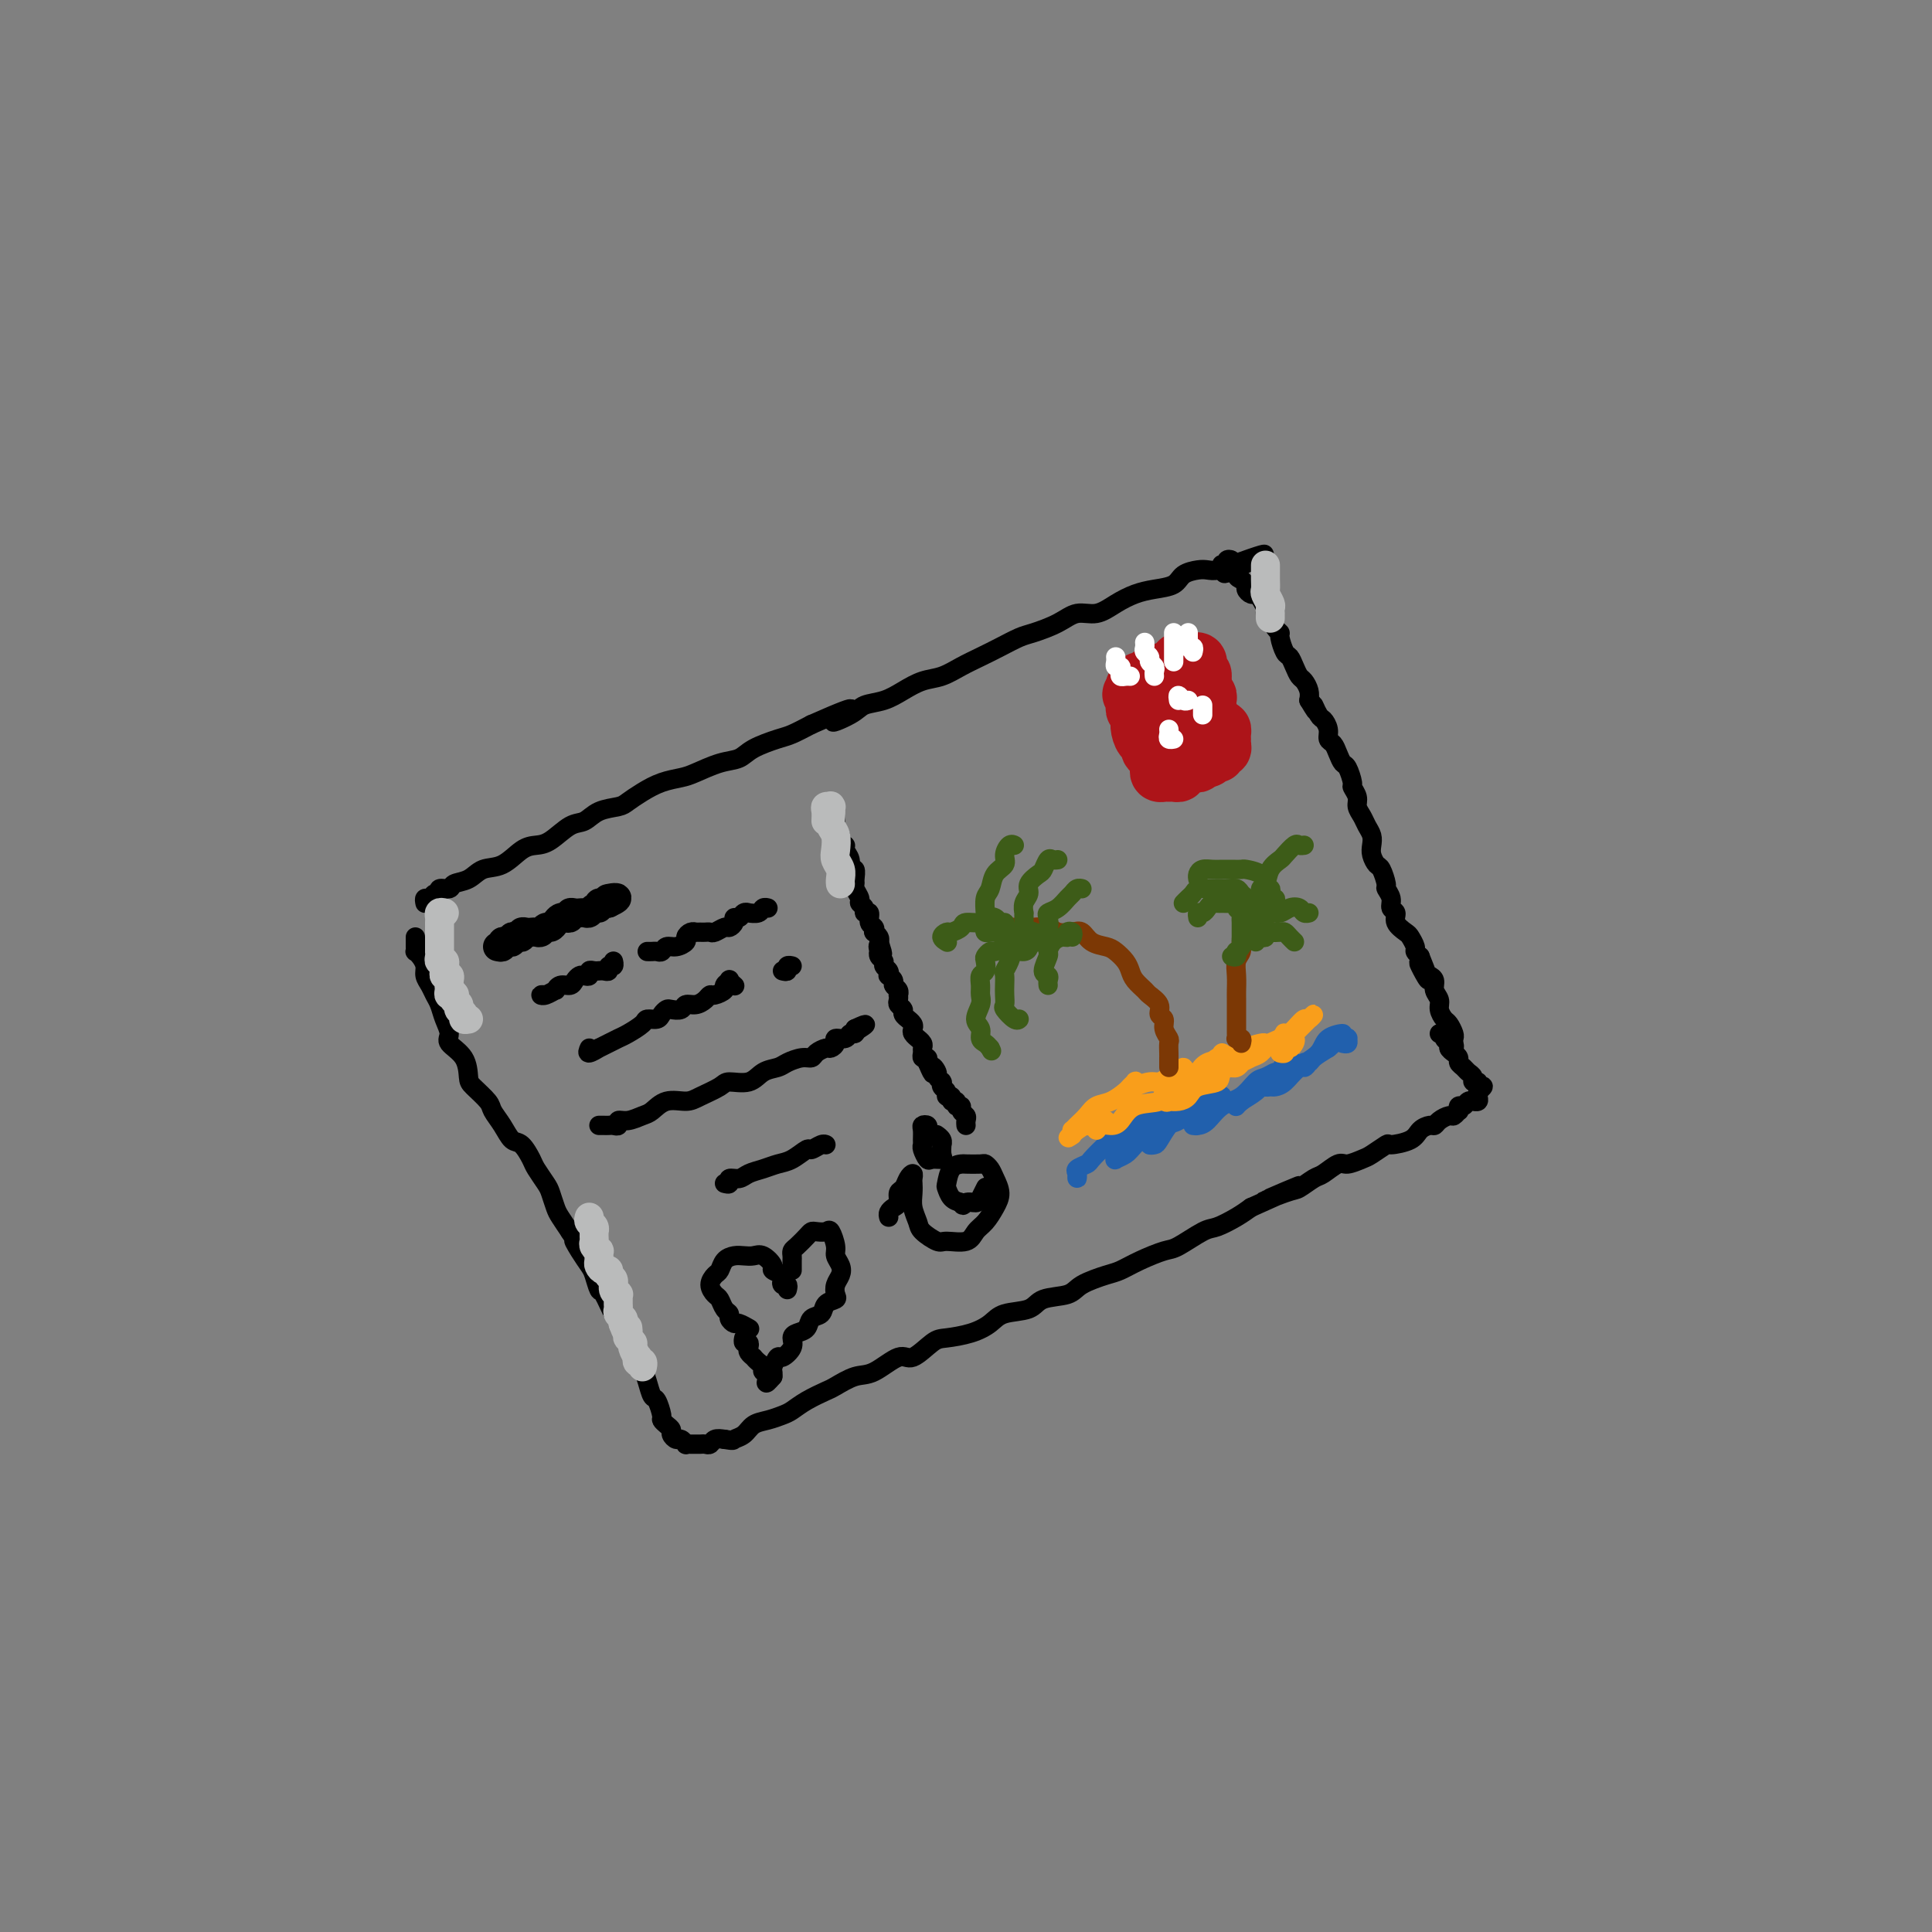 <svg viewBox='0 0 400 400' version='1.1' xmlns='http://www.w3.org/2000/svg' xmlns:xlink='http://www.w3.org/1999/xlink'><rect x="0" y="0" width="400" height="400" fill="#808080" stroke="none"/><g fill='none' stroke='rgb(0,0,0)' stroke-width='4' stroke-linecap='round' stroke-linejoin='round'><path d='M88,187c-0.092,-0.455 -0.184,-0.911 0,-1c0.184,-0.089 0.645,0.187 1,0c0.355,-0.187 0.604,-0.838 1,-1c0.396,-0.162 0.938,0.165 1,0c0.062,-0.165 -0.357,-0.822 0,-1c0.357,-0.178 1.491,0.123 2,0c0.509,-0.123 0.394,-0.670 1,-1c0.606,-0.330 1.933,-0.442 3,-1c1.067,-0.558 1.873,-1.562 3,-2c1.127,-0.438 2.574,-0.310 4,-1c1.426,-0.690 2.833,-2.197 4,-3c1.167,-0.803 2.096,-0.901 3,-1c0.904,-0.099 1.783,-0.198 3,-1c1.217,-0.802 2.773,-2.308 4,-3c1.227,-0.692 2.127,-0.569 3,-1c0.873,-0.431 1.720,-1.414 3,-2c1.280,-0.586 2.993,-0.773 4,-1c1.007,-0.227 1.306,-0.494 2,-1c0.694,-0.506 1.781,-1.253 3,-2c1.219,-0.747 2.571,-1.495 4,-2c1.429,-0.505 2.936,-0.768 4,-1c1.064,-0.232 1.685,-0.433 3,-1c1.315,-0.567 3.323,-1.499 5,-2c1.677,-0.501 3.021,-0.571 4,-1c0.979,-0.429 1.592,-1.218 3,-2c1.408,-0.782 3.610,-1.557 5,-2c1.390,-0.443 1.969,-0.555 3,-1c1.031,-0.445 2.516,-1.222 4,-2'/><path d='M168,150c13.361,-5.920 6.765,-2.219 5,-1c-1.765,1.219 1.301,-0.045 3,-1c1.699,-0.955 2.033,-1.603 3,-2c0.967,-0.397 2.569,-0.543 4,-1c1.431,-0.457 2.693,-1.225 4,-2c1.307,-0.775 2.659,-1.558 4,-2c1.341,-0.442 2.670,-0.542 4,-1c1.330,-0.458 2.661,-1.274 4,-2c1.339,-0.726 2.686,-1.363 4,-2c1.314,-0.637 2.595,-1.275 4,-2c1.405,-0.725 2.935,-1.538 4,-2c1.065,-0.462 1.667,-0.575 3,-1c1.333,-0.425 3.399,-1.164 5,-2c1.601,-0.836 2.738,-1.768 4,-2c1.262,-0.232 2.649,0.237 4,0c1.351,-0.237 2.664,-1.180 4,-2c1.336,-0.820 2.693,-1.516 4,-2c1.307,-0.484 2.562,-0.757 4,-1c1.438,-0.243 3.057,-0.456 4,-1c0.943,-0.544 1.209,-1.417 2,-2c0.791,-0.583 2.106,-0.874 3,-1c0.894,-0.126 1.368,-0.085 2,0c0.632,0.085 1.422,0.215 2,0c0.578,-0.215 0.943,-0.776 1,-1c0.057,-0.224 -0.195,-0.110 0,0c0.195,0.110 0.836,0.215 1,0c0.164,-0.215 -0.148,-0.750 0,-1c0.148,-0.250 0.757,-0.214 1,0c0.243,0.214 0.122,0.607 0,1'/><path d='M255,117c13.394,-4.867 3.377,-0.534 0,1c-3.377,1.534 -0.116,0.271 1,0c1.116,-0.271 0.088,0.452 0,1c-0.088,0.548 0.764,0.921 1,1c0.236,0.079 -0.144,-0.137 0,0c0.144,0.137 0.812,0.627 1,1c0.188,0.373 -0.103,0.628 0,1c0.103,0.372 0.601,0.859 1,1c0.399,0.141 0.698,-0.065 1,0c0.302,0.065 0.605,0.402 1,1c0.395,0.598 0.880,1.456 1,2c0.120,0.544 -0.126,0.774 0,1c0.126,0.226 0.625,0.450 1,1c0.375,0.550 0.625,1.428 1,2c0.375,0.572 0.874,0.838 1,1c0.126,0.162 -0.121,0.218 0,1c0.121,0.782 0.610,2.289 1,3c0.390,0.711 0.683,0.627 1,1c0.317,0.373 0.660,1.202 1,2c0.340,0.798 0.679,1.564 1,2c0.321,0.436 0.625,0.540 1,1c0.375,0.460 0.821,1.274 1,2c0.179,0.726 0.089,1.363 0,2'/><path d='M271,145c2.653,4.446 1.284,1.562 1,1c-0.284,-0.562 0.515,1.196 1,2c0.485,0.804 0.655,0.652 1,1c0.345,0.348 0.866,1.197 1,2c0.134,0.803 -0.119,1.561 0,2c0.119,0.439 0.610,0.559 1,1c0.390,0.441 0.678,1.202 1,2c0.322,0.798 0.679,1.631 1,2c0.321,0.369 0.607,0.273 1,1c0.393,0.727 0.893,2.278 1,3c0.107,0.722 -0.179,0.616 0,1c0.179,0.384 0.822,1.258 1,2c0.178,0.742 -0.110,1.354 0,2c0.110,0.646 0.617,1.328 1,2c0.383,0.672 0.642,1.336 1,2c0.358,0.664 0.817,1.328 1,2c0.183,0.672 0.092,1.354 0,2c-0.092,0.646 -0.183,1.258 0,2c0.183,0.742 0.642,1.616 1,2c0.358,0.384 0.617,0.278 1,1c0.383,0.722 0.892,2.273 1,3c0.108,0.727 -0.183,0.631 0,1c0.183,0.369 0.840,1.202 1,2c0.160,0.798 -0.179,1.561 0,2c0.179,0.439 0.875,0.555 1,1c0.125,0.445 -0.321,1.218 0,2c0.321,0.782 1.409,1.571 2,2c0.591,0.429 0.684,0.496 1,1c0.316,0.504 0.854,1.443 1,2c0.146,0.557 -0.101,0.730 0,1c0.101,0.270 0.551,0.635 1,1'/><path d='M294,198c3.509,8.605 0.781,3.618 0,2c-0.781,-1.618 0.383,0.133 1,1c0.617,0.867 0.686,0.851 1,1c0.314,0.149 0.872,0.464 1,1c0.128,0.536 -0.173,1.294 0,2c0.173,0.706 0.821,1.359 1,2c0.179,0.641 -0.110,1.271 0,2c0.110,0.729 0.618,1.557 1,2c0.382,0.443 0.639,0.501 1,1c0.361,0.499 0.825,1.440 1,2c0.175,0.560 0.061,0.738 0,1c-0.061,0.262 -0.068,0.606 0,1c0.068,0.394 0.211,0.837 0,1c-0.211,0.163 -0.774,0.047 -1,0c-0.226,-0.047 -0.113,-0.023 0,0'/><path d='M86,194c0.002,0.341 0.003,0.682 0,1c-0.003,0.318 -0.011,0.613 0,1c0.011,0.387 0.041,0.866 0,1c-0.041,0.134 -0.151,-0.077 0,0c0.151,0.077 0.565,0.444 1,1c0.435,0.556 0.890,1.303 1,2c0.110,0.697 -0.126,1.344 0,2c0.126,0.656 0.613,1.320 1,2c0.387,0.680 0.675,1.375 1,2c0.325,0.625 0.686,1.180 1,2c0.314,0.820 0.581,1.904 1,3c0.419,1.096 0.989,2.204 1,3c0.011,0.796 -0.536,1.281 0,2c0.536,0.719 2.156,1.672 3,3c0.844,1.328 0.912,3.030 1,4c0.088,0.970 0.198,1.210 1,2c0.802,0.790 2.298,2.132 3,3c0.702,0.868 0.612,1.262 1,2c0.388,0.738 1.255,1.821 2,3c0.745,1.179 1.369,2.456 2,3c0.631,0.544 1.268,0.357 2,1c0.732,0.643 1.558,2.116 2,3c0.442,0.884 0.499,1.181 1,2c0.501,0.819 1.446,2.162 2,3c0.554,0.838 0.715,1.173 1,2c0.285,0.827 0.692,2.146 1,3c0.308,0.854 0.517,1.244 1,2c0.483,0.756 1.242,1.878 2,3'/><path d='M118,255c3.444,5.326 1.553,2.640 1,2c-0.553,-0.640 0.232,0.767 1,2c0.768,1.233 1.519,2.293 2,3c0.481,0.707 0.692,1.062 1,2c0.308,0.938 0.713,2.457 1,3c0.287,0.543 0.457,0.108 1,1c0.543,0.892 1.459,3.110 2,4c0.541,0.890 0.708,0.450 1,1c0.292,0.550 0.708,2.089 1,3c0.292,0.911 0.459,1.194 1,2c0.541,0.806 1.454,2.136 2,3c0.546,0.864 0.725,1.261 1,2c0.275,0.739 0.647,1.819 1,3c0.353,1.181 0.686,2.463 1,3c0.314,0.537 0.610,0.329 1,1c0.390,0.671 0.874,2.221 1,3c0.126,0.779 -0.107,0.787 0,1c0.107,0.213 0.553,0.630 1,1c0.447,0.370 0.894,0.691 1,1c0.106,0.309 -0.130,0.605 0,1c0.130,0.395 0.626,0.891 1,1c0.374,0.109 0.625,-0.167 1,0c0.375,0.167 0.874,0.777 1,1c0.126,0.223 -0.121,0.060 0,0c0.121,-0.060 0.610,-0.015 1,0c0.390,0.015 0.681,0.000 1,0c0.319,-0.000 0.666,0.014 1,0c0.334,-0.014 0.657,-0.055 1,0c0.343,0.055 0.708,0.207 1,0c0.292,-0.207 0.512,-0.773 1,-1c0.488,-0.227 1.244,-0.113 2,0'/><path d='M150,298c2.056,0.341 1.695,0.193 2,0c0.305,-0.193 1.274,-0.432 2,-1c0.726,-0.568 1.207,-1.464 2,-2c0.793,-0.536 1.897,-0.711 3,-1c1.103,-0.289 2.205,-0.692 3,-1c0.795,-0.308 1.283,-0.521 2,-1c0.717,-0.479 1.663,-1.225 3,-2c1.337,-0.775 3.065,-1.579 4,-2c0.935,-0.421 1.078,-0.460 2,-1c0.922,-0.540 2.624,-1.581 4,-2c1.376,-0.419 2.425,-0.217 4,-1c1.575,-0.783 3.677,-2.552 5,-3c1.323,-0.448 1.867,0.424 3,0c1.133,-0.424 2.857,-2.145 4,-3c1.143,-0.855 1.707,-0.844 3,-1c1.293,-0.156 3.316,-0.480 5,-1c1.684,-0.520 3.028,-1.238 4,-2c0.972,-0.762 1.570,-1.569 3,-2c1.430,-0.431 3.692,-0.487 5,-1c1.308,-0.513 1.662,-1.485 3,-2c1.338,-0.515 3.661,-0.574 5,-1c1.339,-0.426 1.692,-1.218 3,-2c1.308,-0.782 3.569,-1.555 5,-2c1.431,-0.445 2.032,-0.561 3,-1c0.968,-0.439 2.302,-1.202 4,-2c1.698,-0.798 3.760,-1.631 5,-2c1.240,-0.369 1.658,-0.273 3,-1c1.342,-0.727 3.607,-2.277 5,-3c1.393,-0.723 1.913,-0.618 3,-1c1.087,-0.382 2.739,-1.252 4,-2c1.261,-0.748 2.130,-1.374 3,-2'/><path d='M259,250c17.623,-7.826 7.182,-3.391 4,-2c-3.182,1.391 0.895,-0.262 3,-1c2.105,-0.738 2.240,-0.561 3,-1c0.760,-0.439 2.147,-1.494 3,-2c0.853,-0.506 1.172,-0.463 2,-1c0.828,-0.537 2.167,-1.654 3,-2c0.833,-0.346 1.162,0.080 2,0c0.838,-0.080 2.186,-0.664 3,-1c0.814,-0.336 1.096,-0.422 2,-1c0.904,-0.578 2.431,-1.647 3,-2c0.569,-0.353 0.180,0.011 1,0c0.820,-0.011 2.849,-0.398 4,-1c1.151,-0.602 1.426,-1.419 2,-2c0.574,-0.581 1.449,-0.925 2,-1c0.551,-0.075 0.778,0.119 1,0c0.222,-0.119 0.438,-0.553 1,-1c0.562,-0.447 1.470,-0.908 2,-1c0.530,-0.092 0.681,0.187 1,0c0.319,-0.187 0.806,-0.838 1,-1c0.194,-0.162 0.094,0.167 0,0c-0.094,-0.167 -0.184,-0.830 0,-1c0.184,-0.170 0.642,0.151 1,0c0.358,-0.151 0.618,-0.776 1,-1c0.382,-0.224 0.887,-0.049 1,0c0.113,0.049 -0.166,-0.028 0,0c0.166,0.028 0.775,0.161 1,0c0.225,-0.161 0.064,-0.618 0,-1c-0.064,-0.382 -0.032,-0.691 0,-1'/><path d='M306,226c2.149,-1.709 0.520,-0.983 0,-1c-0.520,-0.017 0.068,-0.778 0,-1c-0.068,-0.222 -0.793,0.095 -1,0c-0.207,-0.095 0.103,-0.603 0,-1c-0.103,-0.397 -0.619,-0.684 -1,-1c-0.381,-0.316 -0.628,-0.662 -1,-1c-0.372,-0.338 -0.869,-0.668 -1,-1c-0.131,-0.332 0.104,-0.666 0,-1c-0.104,-0.334 -0.549,-0.668 -1,-1c-0.451,-0.332 -0.909,-0.663 -1,-1c-0.091,-0.337 0.186,-0.679 0,-1c-0.186,-0.321 -0.833,-0.622 -1,-1c-0.167,-0.378 0.147,-0.832 0,-1c-0.147,-0.168 -0.756,-0.048 -1,0c-0.244,0.048 -0.122,0.024 0,0'/></g>
<g fill='none' stroke='rgb(173,20,25)' stroke-width='12' stroke-linecap='round' stroke-linejoin='round'><path d='M249,143c-0.431,-0.090 -0.861,-0.180 -1,0c-0.139,0.180 0.014,0.631 0,1c-0.014,0.369 -0.196,0.658 0,1c0.196,0.342 0.769,0.738 1,1c0.231,0.262 0.118,0.389 0,1c-0.118,0.611 -0.242,1.704 0,2c0.242,0.296 0.849,-0.205 1,0c0.151,0.205 -0.156,1.117 0,2c0.156,0.883 0.774,1.736 1,2c0.226,0.264 0.060,-0.063 0,0c-0.060,0.063 -0.015,0.516 0,1c0.015,0.484 0.000,1.000 0,1c-0.000,0.000 0.014,-0.516 0,-1c-0.014,-0.484 -0.056,-0.937 0,-1c0.056,-0.063 0.211,0.265 0,0c-0.211,-0.265 -0.789,-1.121 -1,-2c-0.211,-0.879 -0.056,-1.780 0,-2c0.056,-0.220 0.011,0.240 0,0c-0.011,-0.240 0.011,-1.180 0,-2c-0.011,-0.820 -0.054,-1.519 0,-2c0.054,-0.481 0.207,-0.745 0,-1c-0.207,-0.255 -0.773,-0.501 -1,-1c-0.227,-0.499 -0.113,-1.249 0,-2'/><path d='M249,141c-0.249,-2.094 0.129,-1.331 0,-1c-0.129,0.331 -0.766,0.228 -1,0c-0.234,-0.228 -0.066,-0.583 0,-1c0.066,-0.417 0.029,-0.896 0,-1c-0.029,-0.104 -0.049,0.169 0,0c0.049,-0.169 0.167,-0.778 0,-1c-0.167,-0.222 -0.619,-0.056 -1,0c-0.381,0.056 -0.689,0.001 -1,0c-0.311,-0.001 -0.623,0.051 -1,0c-0.377,-0.051 -0.818,-0.206 -1,0c-0.182,0.206 -0.104,0.773 0,1c0.104,0.227 0.235,0.112 0,0c-0.235,-0.112 -0.836,-0.222 -1,0c-0.164,0.222 0.110,0.777 0,1c-0.110,0.223 -0.603,0.112 -1,0c-0.397,-0.112 -0.698,-0.227 -1,0c-0.302,0.227 -0.605,0.797 -1,1c-0.395,0.203 -0.880,0.039 -1,0c-0.120,-0.039 0.127,0.046 0,0c-0.127,-0.046 -0.626,-0.223 -1,0c-0.374,0.223 -0.622,0.847 -1,1c-0.378,0.153 -0.885,-0.165 -1,0c-0.115,0.165 0.161,0.814 0,1c-0.161,0.186 -0.760,-0.090 -1,0c-0.240,0.090 -0.120,0.545 0,1'/><path d='M235,143c-1.547,1.091 -0.416,0.817 0,1c0.416,0.183 0.115,0.823 0,1c-0.115,0.177 -0.045,-0.108 0,0c0.045,0.108 0.064,0.609 0,1c-0.064,0.391 -0.211,0.673 0,1c0.211,0.327 0.778,0.699 1,1c0.222,0.301 0.097,0.533 0,1c-0.097,0.467 -0.167,1.171 0,2c0.167,0.829 0.570,1.785 1,2c0.430,0.215 0.886,-0.310 1,0c0.114,0.310 -0.113,1.455 0,2c0.113,0.545 0.566,0.488 1,1c0.434,0.512 0.847,1.591 1,2c0.153,0.409 0.044,0.148 0,0c-0.044,-0.148 -0.023,-0.183 0,0c0.023,0.183 0.047,0.585 0,1c-0.047,0.415 -0.166,0.844 0,1c0.166,0.156 0.617,0.039 1,0c0.383,-0.039 0.698,-0.000 1,0c0.302,0.000 0.591,-0.039 1,0c0.409,0.039 0.937,0.155 1,0c0.063,-0.155 -0.338,-0.581 0,-1c0.338,-0.419 1.414,-0.830 2,-1c0.586,-0.170 0.683,-0.097 1,0c0.317,0.097 0.855,0.218 1,0c0.145,-0.218 -0.101,-0.777 0,-1c0.101,-0.223 0.551,-0.112 1,0'/><path d='M249,157c1.576,-0.244 1.014,0.146 1,0c-0.014,-0.146 0.518,-0.826 1,-1c0.482,-0.174 0.914,0.160 1,0c0.086,-0.160 -0.173,-0.813 0,-1c0.173,-0.187 0.778,0.091 1,0c0.222,-0.091 0.060,-0.550 0,-1c-0.060,-0.450 -0.019,-0.890 0,-1c0.019,-0.110 0.015,0.112 0,0c-0.015,-0.112 -0.042,-0.556 0,-1c0.042,-0.444 0.152,-0.889 0,-1c-0.152,-0.111 -0.567,0.111 -1,0c-0.433,-0.111 -0.886,-0.556 -1,-1c-0.114,-0.444 0.109,-0.889 0,-1c-0.109,-0.111 -0.550,0.110 -1,0c-0.450,-0.110 -0.908,-0.551 -1,-1c-0.092,-0.449 0.183,-0.905 0,-1c-0.183,-0.095 -0.822,0.170 -1,0c-0.178,-0.170 0.106,-0.775 0,-1c-0.106,-0.225 -0.603,-0.071 -1,0c-0.397,0.071 -0.695,0.061 -1,0c-0.305,-0.061 -0.618,-0.171 -1,0c-0.382,0.171 -0.834,0.622 -1,1c-0.166,0.378 -0.044,0.681 0,1c0.044,0.319 0.012,0.652 0,1c-0.012,0.348 -0.003,0.709 0,1c0.003,0.291 0.001,0.512 0,1c-0.001,0.488 -0.000,1.244 0,2'/><path d='M244,153c-0.464,1.026 -0.124,0.093 0,0c0.124,-0.093 0.033,0.656 0,1c-0.033,0.344 -0.009,0.285 0,0c0.009,-0.285 0.003,-0.796 0,-1c-0.003,-0.204 -0.001,-0.102 0,0'/></g>
<g fill='none' stroke='rgb(255,255,255)' stroke-width='4' stroke-linecap='round' stroke-linejoin='round'><path d='M234,140c-0.312,-0.022 -0.623,-0.044 -1,0c-0.377,0.044 -0.819,0.153 -1,0c-0.181,-0.153 -0.101,-0.566 0,-1c0.101,-0.434 0.223,-0.887 0,-1c-0.223,-0.113 -0.792,0.113 -1,0c-0.208,-0.113 -0.056,-0.566 0,-1c0.056,-0.434 0.015,-0.847 0,-1c-0.015,-0.153 -0.004,-0.044 0,0c0.004,0.044 0.002,0.022 0,0'/><path d='M239,140c-0.033,-0.333 -0.065,-0.667 0,-1c0.065,-0.333 0.228,-0.666 0,-1c-0.228,-0.334 -0.846,-0.667 -1,-1c-0.154,-0.333 0.155,-0.664 0,-1c-0.155,-0.336 -0.773,-0.678 -1,-1c-0.227,-0.322 -0.061,-0.625 0,-1c0.061,-0.375 0.017,-0.821 0,-1c-0.017,-0.179 -0.009,-0.089 0,0'/><path d='M243,137c0.000,-0.326 0.000,-0.651 0,-1c0.000,-0.349 -0.000,-0.721 0,-1c0.000,-0.279 0.000,-0.467 0,-1c0.000,-0.533 0.000,-1.413 0,-2c0.000,-0.587 0.000,-0.882 0,-1c-0.000,-0.118 0.000,-0.059 0,0'/><path d='M247,135c0.113,-0.447 0.226,-0.894 0,-1c-0.226,-0.106 -0.793,0.129 -1,0c-0.207,-0.129 -0.056,-0.623 0,-1c0.056,-0.377 0.015,-0.637 0,-1c-0.015,-0.363 -0.004,-0.828 0,-1c0.004,-0.172 0.001,-0.049 0,0c-0.001,0.049 -0.001,0.025 0,0'/><path d='M242,151c0.030,0.310 0.060,0.619 0,1c-0.060,0.381 -0.208,0.833 0,1c0.208,0.167 0.774,0.048 1,0c0.226,-0.048 0.113,-0.024 0,0'/><path d='M244,145c-0.083,-0.536 -0.167,-1.071 0,-1c0.167,0.071 0.583,0.750 1,1c0.417,0.250 0.833,0.071 1,0c0.167,-0.071 0.083,-0.036 0,0'/><path d='M249,146c0.000,0.311 0.000,0.622 0,1c0.000,0.378 0.000,0.822 0,1c0.000,0.178 0.000,0.089 0,0'/></g>
<g fill='none' stroke='rgb(0,0,0)' stroke-width='6' stroke-linecap='round' stroke-linejoin='round'><path d='M103,196c0.444,0.111 0.889,0.222 1,0c0.111,-0.222 -0.111,-0.778 0,-1c0.111,-0.222 0.556,-0.111 1,0c0.444,0.111 0.889,0.222 1,0c0.111,-0.222 -0.111,-0.778 0,-1c0.111,-0.222 0.554,-0.112 1,0c0.446,0.112 0.893,0.226 1,0c0.107,-0.226 -0.126,-0.792 0,-1c0.126,-0.208 0.611,-0.060 1,0c0.389,0.060 0.682,0.031 1,0c0.318,-0.031 0.663,-0.064 1,0c0.337,0.064 0.668,0.224 1,0c0.332,-0.224 0.666,-0.831 1,-1c0.334,-0.169 0.668,0.099 1,0c0.332,-0.099 0.663,-0.566 1,-1c0.337,-0.434 0.682,-0.834 1,-1c0.318,-0.166 0.611,-0.097 1,0c0.389,0.097 0.875,0.222 1,0c0.125,-0.222 -0.111,-0.791 0,-1c0.111,-0.209 0.569,-0.056 1,0c0.431,0.056 0.837,0.016 1,0c0.163,-0.016 0.085,-0.008 0,0c-0.085,0.008 -0.176,0.017 0,0c0.176,-0.017 0.621,-0.061 1,0c0.379,0.061 0.693,0.227 1,0c0.307,-0.227 0.607,-0.845 1,-1c0.393,-0.155 0.879,0.154 1,0c0.121,-0.154 -0.121,-0.772 0,-1c0.121,-0.228 0.606,-0.065 1,0c0.394,0.065 0.697,0.033 1,0'/><path d='M126,187c3.500,-1.619 0.750,-1.167 0,-1c-0.750,0.167 0.500,0.048 1,0c0.500,-0.048 0.250,-0.024 0,0'/></g>
<g fill='none' stroke='rgb(0,0,0)' stroke-width='4' stroke-linecap='round' stroke-linejoin='round'><path d='M113,206c-0.474,-0.033 -0.948,-0.065 -1,0c-0.052,0.065 0.319,0.228 1,0c0.681,-0.228 1.674,-0.849 2,-1c0.326,-0.151 -0.015,0.166 0,0c0.015,-0.166 0.385,-0.815 1,-1c0.615,-0.185 1.475,0.095 2,0c0.525,-0.095 0.714,-0.565 1,-1c0.286,-0.435 0.668,-0.834 1,-1c0.332,-0.166 0.615,-0.097 1,0c0.385,0.097 0.873,0.222 1,0c0.127,-0.222 -0.107,-0.792 0,-1c0.107,-0.208 0.554,-0.055 1,0c0.446,0.055 0.889,0.011 1,0c0.111,-0.011 -0.110,0.012 0,0c0.110,-0.012 0.551,-0.060 1,0c0.449,0.060 0.905,0.226 1,0c0.095,-0.226 -0.170,-0.844 0,-1c0.170,-0.156 0.777,0.150 1,0c0.223,-0.150 0.064,-0.757 0,-1c-0.064,-0.243 -0.032,-0.121 0,0'/><path d='M134,197c0.335,0.009 0.670,0.017 1,0c0.330,-0.017 0.657,-0.060 1,0c0.343,0.060 0.704,0.224 1,0c0.296,-0.224 0.527,-0.834 1,-1c0.473,-0.166 1.188,0.113 2,0c0.812,-0.113 1.719,-0.619 2,-1c0.281,-0.381 -0.065,-0.638 0,-1c0.065,-0.362 0.542,-0.829 1,-1c0.458,-0.171 0.896,-0.046 1,0c0.104,0.046 -0.128,0.013 0,0c0.128,-0.013 0.615,-0.008 1,0c0.385,0.008 0.666,0.017 1,0c0.334,-0.017 0.720,-0.060 1,0c0.280,0.060 0.452,0.222 1,0c0.548,-0.222 1.470,-0.829 2,-1c0.530,-0.171 0.667,0.094 1,0c0.333,-0.094 0.864,-0.547 1,-1c0.136,-0.453 -0.121,-0.906 0,-1c0.121,-0.094 0.619,0.171 1,0c0.381,-0.171 0.645,-0.777 1,-1c0.355,-0.223 0.802,-0.064 1,0c0.198,0.064 0.148,0.031 0,0c-0.148,-0.031 -0.393,-0.061 0,0c0.393,0.061 1.425,0.212 2,0c0.575,-0.212 0.693,-0.788 1,-1c0.307,-0.212 0.802,-0.061 1,0c0.198,0.061 0.099,0.030 0,0'/><path d='M122,217c-0.239,0.542 -0.478,1.084 0,1c0.478,-0.084 1.674,-0.795 2,-1c0.326,-0.205 -0.217,0.096 0,0c0.217,-0.096 1.195,-0.590 2,-1c0.805,-0.410 1.438,-0.736 2,-1c0.562,-0.264 1.054,-0.466 2,-1c0.946,-0.534 2.348,-1.401 3,-2c0.652,-0.599 0.555,-0.931 1,-1c0.445,-0.069 1.433,0.126 2,0c0.567,-0.126 0.715,-0.574 1,-1c0.285,-0.426 0.709,-0.831 1,-1c0.291,-0.169 0.449,-0.100 1,0c0.551,0.100 1.496,0.233 2,0c0.504,-0.233 0.568,-0.832 1,-1c0.432,-0.168 1.234,0.096 2,0c0.766,-0.096 1.497,-0.550 2,-1c0.503,-0.450 0.780,-0.895 1,-1c0.220,-0.105 0.384,0.128 1,0c0.616,-0.128 1.686,-0.619 2,-1c0.314,-0.381 -0.126,-0.652 0,-1c0.126,-0.348 0.817,-0.774 1,-1c0.183,-0.226 -0.143,-0.253 0,0c0.143,0.253 0.755,0.787 1,1c0.245,0.213 0.122,0.107 0,0'/><path d='M162,201c0.452,0.113 0.905,0.226 1,0c0.095,-0.226 -0.167,-0.792 0,-1c0.167,-0.208 0.762,-0.060 1,0c0.238,0.060 0.119,0.030 0,0'/><path d='M124,233c0.331,-0.002 0.662,-0.005 1,0c0.338,0.005 0.684,0.016 1,0c0.316,-0.016 0.602,-0.060 1,0c0.398,0.060 0.907,0.225 1,0c0.093,-0.225 -0.230,-0.838 0,-1c0.230,-0.162 1.013,0.129 2,0c0.987,-0.129 2.177,-0.678 3,-1c0.823,-0.322 1.278,-0.418 2,-1c0.722,-0.582 1.710,-1.649 3,-2c1.290,-0.351 2.880,0.013 4,0c1.120,-0.013 1.769,-0.402 3,-1c1.231,-0.598 3.044,-1.403 4,-2c0.956,-0.597 1.056,-0.986 2,-1c0.944,-0.014 2.732,0.346 4,0c1.268,-0.346 2.017,-1.398 3,-2c0.983,-0.602 2.199,-0.752 3,-1c0.801,-0.248 1.188,-0.592 2,-1c0.812,-0.408 2.048,-0.879 3,-1c0.952,-0.121 1.618,0.109 2,0c0.382,-0.109 0.479,-0.555 1,-1c0.521,-0.445 1.467,-0.889 2,-1c0.533,-0.111 0.653,0.110 1,0c0.347,-0.110 0.920,-0.551 1,-1c0.080,-0.449 -0.332,-0.908 0,-1c0.332,-0.092 1.409,0.181 2,0c0.591,-0.181 0.698,-0.818 1,-1c0.302,-0.182 0.801,0.091 1,0c0.199,-0.091 0.100,-0.545 0,-1'/><path d='M177,213c3.644,-1.711 1.756,-0.489 1,0c-0.756,0.489 -0.378,0.244 0,0'/><path d='M150,245c0.472,0.120 0.944,0.239 1,0c0.056,-0.239 -0.305,-0.838 0,-1c0.305,-0.162 1.278,0.113 2,0c0.722,-0.113 1.195,-0.612 2,-1c0.805,-0.388 1.941,-0.663 3,-1c1.059,-0.337 2.042,-0.735 3,-1c0.958,-0.265 1.893,-0.397 3,-1c1.107,-0.603 2.388,-1.678 3,-2c0.612,-0.322 0.556,0.110 1,0c0.444,-0.110 1.389,-0.760 2,-1c0.611,-0.240 0.889,-0.068 1,0c0.111,0.068 0.056,0.034 0,0'/><path d='M163,267c0.109,-0.447 0.217,-0.894 0,-1c-0.217,-0.106 -0.761,0.127 -1,0c-0.239,-0.127 -0.175,-0.616 0,-1c0.175,-0.384 0.461,-0.663 0,-1c-0.461,-0.337 -1.671,-0.731 -2,-1c-0.329,-0.269 0.221,-0.412 0,-1c-0.221,-0.588 -1.215,-1.620 -2,-2c-0.785,-0.380 -1.362,-0.109 -2,0c-0.638,0.109 -1.336,0.056 -2,0c-0.664,-0.056 -1.293,-0.114 -2,0c-0.707,0.114 -1.493,0.402 -2,1c-0.507,0.598 -0.735,1.507 -1,2c-0.265,0.493 -0.566,0.570 -1,1c-0.434,0.430 -1.002,1.215 -1,2c0.002,0.785 0.574,1.572 1,2c0.426,0.428 0.706,0.497 1,1c0.294,0.503 0.602,1.440 1,2c0.398,0.560 0.885,0.742 1,1c0.115,0.258 -0.141,0.591 0,1c0.141,0.409 0.679,0.894 1,1c0.321,0.106 0.426,-0.168 1,0c0.574,0.168 1.616,0.776 2,1c0.384,0.224 0.110,0.064 0,0c-0.110,-0.064 -0.055,-0.032 0,0'/><path d='M164,263c0.001,-0.333 0.002,-0.666 0,-1c-0.002,-0.334 -0.008,-0.671 0,-1c0.008,-0.329 0.030,-0.652 0,-1c-0.030,-0.348 -0.111,-0.720 0,-1c0.111,-0.280 0.415,-0.467 1,-1c0.585,-0.533 1.452,-1.413 2,-2c0.548,-0.587 0.778,-0.879 1,-1c0.222,-0.121 0.437,-0.069 1,0c0.563,0.069 1.475,0.154 2,0c0.525,-0.154 0.663,-0.547 1,0c0.337,0.547 0.871,2.033 1,3c0.129,0.967 -0.148,1.415 0,2c0.148,0.585 0.721,1.309 1,2c0.279,0.691 0.264,1.350 0,2c-0.264,0.650 -0.776,1.291 -1,2c-0.224,0.709 -0.158,1.484 0,2c0.158,0.516 0.408,0.772 0,1c-0.408,0.228 -1.475,0.428 -2,1c-0.525,0.572 -0.509,1.514 -1,2c-0.491,0.486 -1.489,0.514 -2,1c-0.511,0.486 -0.536,1.431 -1,2c-0.464,0.569 -1.367,0.764 -2,1c-0.633,0.236 -0.997,0.515 -1,1c-0.003,0.485 0.353,1.177 0,2c-0.353,0.823 -1.415,1.779 -2,2c-0.585,0.221 -0.693,-0.291 -1,0c-0.307,0.291 -0.813,1.386 -1,2c-0.187,0.614 -0.053,0.747 0,1c0.053,0.253 0.027,0.627 0,1'/><path d='M160,285c-2.174,2.523 -1.108,0.830 -1,0c0.108,-0.830 -0.741,-0.796 -1,-1c-0.259,-0.204 0.070,-0.646 0,-1c-0.070,-0.354 -0.541,-0.619 -1,-1c-0.459,-0.381 -0.907,-0.877 -1,-1c-0.093,-0.123 0.167,0.126 0,0c-0.167,-0.126 -0.763,-0.626 -1,-1c-0.237,-0.374 -0.116,-0.622 0,-1c0.116,-0.378 0.227,-0.885 0,-1c-0.227,-0.115 -0.792,0.161 -1,0c-0.208,-0.161 -0.059,-0.760 0,-1c0.059,-0.240 0.030,-0.120 0,0'/><path d='M184,252c-0.081,-0.325 -0.162,-0.649 0,-1c0.162,-0.351 0.568,-0.727 1,-1c0.432,-0.273 0.890,-0.442 1,-1c0.110,-0.558 -0.128,-1.505 0,-2c0.128,-0.495 0.623,-0.537 1,-1c0.377,-0.463 0.637,-1.348 1,-2c0.363,-0.652 0.828,-1.070 1,-1c0.172,0.070 0.050,0.627 0,1c-0.050,0.373 -0.026,0.561 0,1c0.026,0.439 0.056,1.131 0,2c-0.056,0.869 -0.197,1.917 0,3c0.197,1.083 0.732,2.201 1,3c0.268,0.799 0.270,1.280 1,2c0.730,0.720 2.187,1.680 3,2c0.813,0.320 0.981,-0.000 2,0c1.019,0.000 2.891,0.321 4,0c1.109,-0.321 1.457,-1.283 2,-2c0.543,-0.717 1.281,-1.190 2,-2c0.719,-0.810 1.419,-1.958 2,-3c0.581,-1.042 1.045,-1.978 1,-3c-0.045,-1.022 -0.597,-2.130 -1,-3c-0.403,-0.870 -0.656,-1.501 -1,-2c-0.344,-0.499 -0.778,-0.865 -1,-1c-0.222,-0.135 -0.231,-0.040 -1,0c-0.769,0.040 -2.298,0.023 -3,0c-0.702,-0.023 -0.578,-0.052 -1,0c-0.422,0.052 -1.389,0.185 -2,1c-0.611,0.815 -0.865,2.311 -1,3c-0.135,0.689 -0.152,0.570 0,1c0.152,0.430 0.472,1.409 1,2c0.528,0.591 1.264,0.796 2,1'/><path d='M199,249c0.426,1.075 0.493,0.263 1,0c0.507,-0.263 1.456,0.022 2,0c0.544,-0.022 0.685,-0.352 1,-1c0.315,-0.648 0.804,-1.614 1,-2c0.196,-0.386 0.098,-0.193 0,0'/><path d='M193,235c-0.415,0.084 -0.829,0.168 -1,0c-0.171,-0.168 -0.098,-0.588 0,-1c0.098,-0.412 0.223,-0.815 0,-1c-0.223,-0.185 -0.793,-0.153 -1,0c-0.207,0.153 -0.052,0.427 0,1c0.052,0.573 0.002,1.446 0,2c-0.002,0.554 0.046,0.790 0,1c-0.046,0.210 -0.184,0.394 0,1c0.184,0.606 0.690,1.633 1,2c0.310,0.367 0.422,0.075 1,0c0.578,-0.075 1.620,0.068 2,0c0.380,-0.068 0.098,-0.348 0,-1c-0.098,-0.652 -0.012,-1.678 0,-2c0.012,-0.322 -0.048,0.058 0,0c0.048,-0.058 0.205,-0.554 0,-1c-0.205,-0.446 -0.773,-0.842 -1,-1c-0.227,-0.158 -0.114,-0.079 0,0'/><path d='M173,168c0.000,0.339 0.000,0.678 0,1c-0.000,0.322 -0.001,0.625 0,1c0.001,0.375 0.004,0.820 0,1c-0.004,0.180 -0.016,0.094 0,0c0.016,-0.094 0.061,-0.198 0,0c-0.061,0.198 -0.228,0.696 0,1c0.228,0.304 0.850,0.412 1,1c0.150,0.588 -0.171,1.654 0,2c0.171,0.346 0.834,-0.028 1,0c0.166,0.028 -0.166,0.459 0,1c0.166,0.541 0.829,1.192 1,2c0.171,0.808 -0.152,1.774 0,2c0.152,0.226 0.777,-0.286 1,0c0.223,0.286 0.045,1.372 0,2c-0.045,0.628 0.045,0.798 0,1c-0.045,0.202 -0.223,0.437 0,1c0.223,0.563 0.848,1.456 1,2c0.152,0.544 -0.171,0.741 0,1c0.171,0.259 0.834,0.580 1,1c0.166,0.420 -0.165,0.940 0,1c0.165,0.060 0.828,-0.338 1,0c0.172,0.338 -0.146,1.414 0,2c0.146,0.586 0.757,0.682 1,1c0.243,0.318 0.117,0.858 0,1c-0.117,0.142 -0.224,-0.116 0,0c0.224,0.116 0.778,0.604 1,1c0.222,0.396 0.111,0.698 0,1'/><path d='M182,195c1.394,4.339 0.377,1.687 0,1c-0.377,-0.687 -0.116,0.589 0,1c0.116,0.411 0.087,-0.045 0,0c-0.087,0.045 -0.233,0.590 0,1c0.233,0.410 0.846,0.683 1,1c0.154,0.317 -0.151,0.676 0,1c0.151,0.324 0.757,0.612 1,1c0.243,0.388 0.121,0.877 0,1c-0.121,0.123 -0.243,-0.121 0,0c0.243,0.121 0.850,0.606 1,1c0.150,0.394 -0.156,0.697 0,1c0.156,0.303 0.773,0.606 1,1c0.227,0.394 0.065,0.879 0,1c-0.065,0.121 -0.033,-0.123 0,0c0.033,0.123 0.065,0.611 0,1c-0.065,0.389 -0.229,0.678 0,1c0.229,0.322 0.850,0.678 1,1c0.150,0.322 -0.170,0.611 0,1c0.170,0.389 0.829,0.877 1,1c0.171,0.123 -0.146,-0.121 0,0c0.146,0.121 0.756,0.606 1,1c0.244,0.394 0.122,0.697 0,1c-0.122,0.303 -0.243,0.606 0,1c0.243,0.394 0.850,0.879 1,1c0.150,0.121 -0.157,-0.121 0,0c0.157,0.121 0.778,0.606 1,1c0.222,0.394 0.046,0.697 0,1c-0.046,0.303 0.039,0.607 0,1c-0.039,0.393 -0.203,0.875 0,1c0.203,0.125 0.772,-0.107 1,0c0.228,0.107 0.114,0.554 0,1'/><path d='M192,220c1.708,4.045 0.980,1.659 1,1c0.020,-0.659 0.790,0.411 1,1c0.210,0.589 -0.141,0.697 0,1c0.141,0.303 0.774,0.802 1,1c0.226,0.198 0.045,0.096 0,0c-0.045,-0.096 0.044,-0.184 0,0c-0.044,0.184 -0.223,0.642 0,1c0.223,0.358 0.848,0.617 1,1c0.152,0.383 -0.171,0.891 0,1c0.171,0.109 0.834,-0.182 1,0c0.166,0.182 -0.167,0.836 0,1c0.167,0.164 0.833,-0.163 1,0c0.167,0.163 -0.166,0.817 0,1c0.166,0.183 0.829,-0.105 1,0c0.171,0.105 -0.150,0.602 0,1c0.150,0.398 0.772,0.695 1,1c0.228,0.305 0.061,0.618 0,1c-0.061,0.382 -0.016,0.834 0,1c0.016,0.166 0.004,0.045 0,0c-0.004,-0.045 -0.001,-0.013 0,0c0.001,0.013 0.001,0.006 0,0'/></g>
<g fill='none' stroke='rgb(33,96,173)' stroke-width='4' stroke-linecap='round' stroke-linejoin='round'><path d='M223,243c-0.015,0.513 -0.031,1.026 0,1c0.031,-0.026 0.108,-0.591 0,-1c-0.108,-0.409 -0.403,-0.662 0,-1c0.403,-0.338 1.503,-0.760 2,-1c0.497,-0.240 0.392,-0.300 1,-1c0.608,-0.700 1.930,-2.042 3,-3c1.070,-0.958 1.888,-1.531 3,-2c1.112,-0.469 2.517,-0.833 4,-2c1.483,-1.167 3.043,-3.136 4,-4c0.957,-0.864 1.312,-0.622 2,-1c0.688,-0.378 1.709,-1.377 2,-2c0.291,-0.623 -0.147,-0.869 0,-1c0.147,-0.131 0.881,-0.146 1,0c0.119,0.146 -0.377,0.452 -1,1c-0.623,0.548 -1.374,1.336 -2,2c-0.626,0.664 -1.128,1.204 -2,2c-0.872,0.796 -2.114,1.849 -3,3c-0.886,1.151 -1.416,2.400 -2,3c-0.584,0.600 -1.222,0.550 -2,1c-0.778,0.450 -1.697,1.399 -2,2c-0.303,0.601 0.010,0.855 0,1c-0.010,0.145 -0.341,0.182 0,0c0.341,-0.182 1.356,-0.582 2,-1c0.644,-0.418 0.918,-0.853 2,-2c1.082,-1.147 2.974,-3.005 4,-4c1.026,-0.995 1.187,-1.126 2,-2c0.813,-0.874 2.280,-2.492 3,-3c0.720,-0.508 0.694,0.094 1,0c0.306,-0.094 0.945,-0.884 1,-1c0.055,-0.116 -0.472,0.442 -1,1'/><path d='M245,228c3.269,-1.964 0.440,0.626 -1,2c-1.440,1.374 -1.493,1.531 -2,2c-0.507,0.469 -1.468,1.249 -2,2c-0.532,0.751 -0.633,1.472 -1,2c-0.367,0.528 -0.998,0.862 -1,1c-0.002,0.138 0.626,0.079 1,0c0.374,-0.079 0.495,-0.178 1,-1c0.505,-0.822 1.396,-2.367 2,-3c0.604,-0.633 0.923,-0.353 2,-1c1.077,-0.647 2.913,-2.222 4,-3c1.087,-0.778 1.426,-0.760 2,-1c0.574,-0.240 1.381,-0.738 2,-1c0.619,-0.262 1.048,-0.288 1,0c-0.048,0.288 -0.572,0.890 -1,1c-0.428,0.110 -0.760,-0.272 -1,0c-0.240,0.272 -0.388,1.197 -1,2c-0.612,0.803 -1.689,1.482 -2,2c-0.311,0.518 0.145,0.875 0,1c-0.145,0.125 -0.892,0.019 -1,0c-0.108,-0.019 0.422,0.051 1,0c0.578,-0.051 1.204,-0.223 2,-1c0.796,-0.777 1.763,-2.160 3,-3c1.237,-0.840 2.745,-1.136 4,-2c1.255,-0.864 2.257,-2.295 3,-3c0.743,-0.705 1.227,-0.684 2,-1c0.773,-0.316 1.836,-0.968 2,-1c0.164,-0.032 -0.572,0.555 -1,1c-0.428,0.445 -0.548,0.748 -1,1c-0.452,0.252 -1.237,0.452 -2,1c-0.763,0.548 -1.504,1.442 -2,2c-0.496,0.558 -0.748,0.779 -1,1'/><path d='M257,228c-1.327,1.190 -1.144,1.164 -1,1c0.144,-0.164 0.248,-0.467 1,-1c0.752,-0.533 2.153,-1.296 3,-2c0.847,-0.704 1.142,-1.347 2,-2c0.858,-0.653 2.279,-1.315 3,-2c0.721,-0.685 0.741,-1.393 1,-2c0.259,-0.607 0.757,-1.112 1,-1c0.243,0.112 0.232,0.843 0,1c-0.232,0.157 -0.686,-0.259 -1,0c-0.314,0.259 -0.488,1.194 -1,2c-0.512,0.806 -1.361,1.483 -2,2c-0.639,0.517 -1.067,0.876 -1,1c0.067,0.124 0.631,0.014 1,0c0.369,-0.014 0.544,0.067 1,0c0.456,-0.067 1.193,-0.281 2,-1c0.807,-0.719 1.685,-1.942 3,-3c1.315,-1.058 3.068,-1.952 4,-3c0.932,-1.048 1.042,-2.249 2,-3c0.958,-0.751 2.766,-1.050 3,-1c0.234,0.050 -1.104,0.449 -2,1c-0.896,0.551 -1.351,1.254 -2,2c-0.649,0.746 -1.491,1.535 -2,2c-0.509,0.465 -0.685,0.606 -1,1c-0.315,0.394 -0.770,1.042 -1,1c-0.230,-0.042 -0.237,-0.774 0,-1c0.237,-0.226 0.718,0.055 1,0c0.282,-0.055 0.366,-0.444 1,-1c0.634,-0.556 1.817,-1.278 3,-2'/><path d='M275,217c0.951,-0.785 0.829,-0.747 1,-1c0.171,-0.253 0.635,-0.796 1,-1c0.365,-0.204 0.630,-0.069 1,0c0.370,0.069 0.845,0.071 1,0c0.155,-0.071 -0.010,-0.215 0,0c0.010,0.215 0.195,0.789 0,1c-0.195,0.211 -0.770,0.060 -1,0c-0.230,-0.060 -0.115,-0.030 0,0'/></g>
<g fill='none' stroke='rgb(249,158,27)' stroke-width='4' stroke-linecap='round' stroke-linejoin='round'><path d='M266,216c0.089,0.000 0.178,0.000 0,0c-0.178,-0.000 -0.623,-0.001 -1,0c-0.377,0.001 -0.687,0.003 -1,0c-0.313,-0.003 -0.630,-0.012 -1,0c-0.370,0.012 -0.793,0.045 -1,0c-0.207,-0.045 -0.196,-0.168 -1,0c-0.804,0.168 -2.422,0.626 -3,1c-0.578,0.374 -0.116,0.663 -1,1c-0.884,0.337 -3.112,0.722 -4,1c-0.888,0.278 -0.434,0.449 -1,1c-0.566,0.551 -2.153,1.483 -3,2c-0.847,0.517 -0.956,0.618 -1,1c-0.044,0.382 -0.024,1.043 0,1c0.024,-0.043 0.051,-0.790 0,-1c-0.051,-0.210 -0.182,0.117 0,0c0.182,-0.117 0.675,-0.677 1,-1c0.325,-0.323 0.482,-0.409 1,-1c0.518,-0.591 1.397,-1.687 2,-2c0.603,-0.313 0.930,0.157 1,0c0.070,-0.157 -0.117,-0.939 0,-1c0.117,-0.061 0.536,0.601 0,1c-0.536,0.399 -2.028,0.537 -3,1c-0.972,0.463 -1.423,1.251 -2,2c-0.577,0.749 -1.278,1.458 -2,2c-0.722,0.542 -1.464,0.915 -2,1c-0.536,0.085 -0.868,-0.119 -1,0c-0.132,0.119 -0.066,0.559 0,1'/><path d='M243,226c-1.452,0.921 -0.582,-0.278 0,-1c0.582,-0.722 0.874,-0.969 1,-1c0.126,-0.031 0.084,0.152 0,0c-0.084,-0.152 -0.210,-0.641 0,-1c0.210,-0.359 0.758,-0.590 1,-1c0.242,-0.410 0.179,-1.000 0,-1c-0.179,0.000 -0.475,0.592 -1,1c-0.525,0.408 -1.278,0.634 -2,1c-0.722,0.366 -1.411,0.872 -2,1c-0.589,0.128 -1.077,-0.124 -2,0c-0.923,0.124 -2.282,0.623 -3,1c-0.718,0.377 -0.796,0.633 -1,1c-0.204,0.367 -0.535,0.845 -1,1c-0.465,0.155 -1.063,-0.014 -1,0c0.063,0.014 0.787,0.210 1,0c0.213,-0.210 -0.086,-0.828 0,-1c0.086,-0.172 0.555,0.101 1,0c0.445,-0.101 0.864,-0.575 1,-1c0.136,-0.425 -0.011,-0.800 0,-1c0.011,-0.200 0.179,-0.223 0,0c-0.179,0.223 -0.705,0.692 -1,1c-0.295,0.308 -0.359,0.453 -1,1c-0.641,0.547 -1.860,1.495 -3,2c-1.140,0.505 -2.200,0.565 -3,1c-0.800,0.435 -1.339,1.244 -2,2c-0.661,0.756 -1.445,1.460 -2,2c-0.555,0.540 -0.880,0.914 -1,1c-0.120,0.086 -0.034,-0.118 0,0c0.034,0.118 0.017,0.559 0,1'/><path d='M222,235c-1.897,1.386 -0.139,-0.150 1,-1c1.139,-0.850 1.660,-1.013 2,-1c0.340,0.013 0.498,0.203 1,0c0.502,-0.203 1.346,-0.800 2,-1c0.654,-0.200 1.118,-0.002 1,0c-0.118,0.002 -0.817,-0.191 -1,0c-0.183,0.191 0.149,0.765 0,1c-0.149,0.235 -0.780,0.130 -1,0c-0.220,-0.130 -0.029,-0.284 0,0c0.029,0.284 -0.105,1.008 0,1c0.105,-0.008 0.449,-0.746 1,-1c0.551,-0.254 1.309,-0.022 2,0c0.691,0.022 1.316,-0.165 2,-1c0.684,-0.835 1.427,-2.320 3,-3c1.573,-0.680 3.978,-0.557 5,-1c1.022,-0.443 0.663,-1.451 1,-2c0.337,-0.549 1.369,-0.637 2,-1c0.631,-0.363 0.859,-1.001 1,-1c0.141,0.001 0.195,0.641 0,1c-0.195,0.359 -0.638,0.436 -1,1c-0.362,0.564 -0.641,1.616 -1,2c-0.359,0.384 -0.797,0.101 -1,0c-0.203,-0.101 -0.170,-0.020 0,0c0.170,0.020 0.477,-0.021 1,0c0.523,0.021 1.262,0.105 2,0c0.738,-0.105 1.476,-0.400 2,-1c0.524,-0.600 0.834,-1.506 2,-2c1.166,-0.494 3.189,-0.576 4,-1c0.811,-0.424 0.411,-1.191 1,-2c0.589,-0.809 2.168,-1.660 3,-2c0.832,-0.340 0.916,-0.170 1,0'/><path d='M257,220c5.480,-2.591 1.681,-1.569 0,-1c-1.681,0.569 -1.245,0.684 -1,1c0.245,0.316 0.299,0.832 0,1c-0.299,0.168 -0.950,-0.011 -1,0c-0.050,0.011 0.500,0.211 1,0c0.500,-0.211 0.949,-0.834 1,-1c0.051,-0.166 -0.295,0.124 0,0c0.295,-0.124 1.230,-0.664 2,-1c0.770,-0.336 1.374,-0.468 2,-1c0.626,-0.532 1.274,-1.463 2,-2c0.726,-0.537 1.529,-0.681 2,-1c0.471,-0.319 0.611,-0.814 1,-1c0.389,-0.186 1.028,-0.064 1,0c-0.028,0.064 -0.721,0.069 -1,0c-0.279,-0.069 -0.143,-0.213 0,0c0.143,0.213 0.293,0.784 0,1c-0.293,0.216 -1.028,0.078 -1,0c0.028,-0.078 0.819,-0.097 1,0c0.181,0.097 -0.248,0.308 0,0c0.248,-0.308 1.173,-1.136 2,-2c0.827,-0.864 1.557,-1.763 2,-2c0.443,-0.237 0.599,0.188 1,0c0.401,-0.188 1.047,-0.990 1,-1c-0.047,-0.010 -0.786,0.771 -1,1c-0.214,0.229 0.097,-0.093 0,0c-0.097,0.093 -0.603,0.602 -1,1c-0.397,0.398 -0.685,0.685 -1,1c-0.315,0.315 -0.658,0.657 -1,1'/><path d='M268,214c-0.557,0.403 -0.949,-0.088 -1,0c-0.051,0.088 0.239,0.755 0,1c-0.239,0.245 -1.005,0.068 -1,0c0.005,-0.068 0.783,-0.028 1,0c0.217,0.028 -0.128,0.045 0,0c0.128,-0.045 0.729,-0.152 1,0c0.271,0.152 0.213,0.563 0,1c-0.213,0.437 -0.579,0.902 -1,1c-0.421,0.098 -0.896,-0.170 -1,0c-0.104,0.170 0.164,0.776 0,1c-0.164,0.224 -0.761,0.064 -1,0c-0.239,-0.064 -0.119,-0.032 0,0'/></g>
<g fill='none' stroke='rgb(124,56,5)' stroke-width='4' stroke-linecap='round' stroke-linejoin='round'><path d='M242,221c-0.000,-0.305 -0.000,-0.611 0,-1c0.000,-0.389 0.001,-0.863 0,-1c-0.001,-0.137 -0.004,0.063 0,0c0.004,-0.063 0.016,-0.388 0,-1c-0.016,-0.612 -0.061,-1.511 0,-2c0.061,-0.489 0.229,-0.567 0,-1c-0.229,-0.433 -0.853,-1.219 -1,-2c-0.147,-0.781 0.183,-1.556 0,-2c-0.183,-0.444 -0.879,-0.556 -1,-1c-0.121,-0.444 0.332,-1.221 0,-2c-0.332,-0.779 -1.450,-1.559 -2,-2c-0.550,-0.441 -0.532,-0.541 -1,-1c-0.468,-0.459 -1.423,-1.275 -2,-2c-0.577,-0.725 -0.777,-1.359 -1,-2c-0.223,-0.641 -0.469,-1.290 -1,-2c-0.531,-0.710 -1.349,-1.483 -2,-2c-0.651,-0.517 -1.137,-0.779 -2,-1c-0.863,-0.221 -2.103,-0.403 -3,-1c-0.897,-0.597 -1.452,-1.610 -2,-2c-0.548,-0.390 -1.090,-0.157 -2,0c-0.910,0.157 -2.188,0.238 -3,0c-0.812,-0.238 -1.159,-0.796 -2,-1c-0.841,-0.204 -2.176,-0.055 -3,0c-0.824,0.055 -1.139,0.015 -2,0c-0.861,-0.015 -2.270,-0.004 -3,0c-0.730,0.004 -0.780,0.001 -1,0c-0.220,-0.001 -0.610,-0.001 -1,0'/><path d='M207,192c-4.000,-0.833 -2.000,-0.417 -1,0c1.000,0.417 1.000,0.833 1,1c-0.000,0.167 0.000,0.083 0,0'/><path d='M257,216c0.113,-0.418 0.226,-0.836 0,-1c-0.226,-0.164 -0.793,-0.073 -1,0c-0.207,0.073 -0.056,0.129 0,0c0.056,-0.129 0.015,-0.442 0,-1c-0.015,-0.558 -0.004,-1.359 0,-2c0.004,-0.641 -0.000,-1.120 0,-2c0.000,-0.880 0.004,-2.161 0,-3c-0.004,-0.839 -0.016,-1.236 0,-2c0.016,-0.764 0.059,-1.896 0,-3c-0.059,-1.104 -0.222,-2.179 0,-3c0.222,-0.821 0.829,-1.387 1,-2c0.171,-0.613 -0.094,-1.274 0,-2c0.094,-0.726 0.546,-1.519 1,-2c0.454,-0.481 0.909,-0.651 1,-1c0.091,-0.349 -0.182,-0.878 0,-1c0.182,-0.122 0.820,0.163 1,0c0.180,-0.163 -0.096,-0.776 0,-1c0.096,-0.224 0.564,-0.060 1,0c0.436,0.060 0.839,0.017 1,0c0.161,-0.017 0.081,-0.009 0,0'/></g>
<g fill='none' stroke='rgb(61,92,24)' stroke-width='4' stroke-linecap='round' stroke-linejoin='round'><path d='M217,194c-0.342,0.008 -0.684,0.015 -1,0c-0.316,-0.015 -0.606,-0.053 -1,0c-0.394,0.053 -0.893,0.196 -1,0c-0.107,-0.196 0.179,-0.732 0,-1c-0.179,-0.268 -0.821,-0.269 -1,0c-0.179,0.269 0.107,0.808 0,1c-0.107,0.192 -0.607,0.038 -1,0c-0.393,-0.038 -0.680,0.042 -1,0c-0.320,-0.042 -0.672,-0.205 -1,0c-0.328,0.205 -0.631,0.777 -1,1c-0.369,0.223 -0.806,0.097 -1,0c-0.194,-0.097 -0.147,-0.166 0,0c0.147,0.166 0.393,0.568 0,1c-0.393,0.432 -1.425,0.893 -2,1c-0.575,0.107 -0.694,-0.141 -1,0c-0.306,0.141 -0.800,0.671 -1,1c-0.200,0.329 -0.107,0.459 0,1c0.107,0.541 0.226,1.495 0,2c-0.226,0.505 -0.797,0.562 -1,1c-0.203,0.438 -0.036,1.258 0,2c0.036,0.742 -0.058,1.407 0,2c0.058,0.593 0.267,1.115 0,2c-0.267,0.885 -1.011,2.135 -1,3c0.011,0.865 0.776,1.345 1,2c0.224,0.655 -0.094,1.484 0,2c0.094,0.516 0.598,0.719 1,1c0.402,0.281 0.701,0.641 1,1'/><path d='M205,217c0.500,1.000 0.250,0.500 0,0'/><path d='M217,193c-0.021,0.425 -0.042,0.850 0,1c0.042,0.150 0.147,0.025 0,0c-0.147,-0.025 -0.547,0.048 -1,0c-0.453,-0.048 -0.961,-0.219 -1,0c-0.039,0.219 0.389,0.828 0,1c-0.389,0.172 -1.595,-0.092 -2,0c-0.405,0.092 -0.007,0.539 0,1c0.007,0.461 -0.376,0.935 -1,1c-0.624,0.065 -1.488,-0.278 -2,0c-0.512,0.278 -0.673,1.176 -1,2c-0.327,0.824 -0.819,1.573 -1,2c-0.181,0.427 -0.050,0.533 0,1c0.050,0.467 0.020,1.296 0,2c-0.020,0.704 -0.030,1.285 0,2c0.030,0.715 0.099,1.565 0,2c-0.099,0.435 -0.367,0.457 0,1c0.367,0.543 1.368,1.608 2,2c0.632,0.392 0.895,0.112 1,0c0.105,-0.112 0.053,-0.056 0,0'/><path d='M222,194c0.118,-0.391 0.235,-0.783 0,-1c-0.235,-0.217 -0.824,-0.261 -1,0c-0.176,0.261 0.059,0.827 0,1c-0.059,0.173 -0.413,-0.048 -1,0c-0.587,0.048 -1.407,0.366 -2,1c-0.593,0.634 -0.957,1.584 -1,2c-0.043,0.416 0.237,0.297 0,1c-0.237,0.703 -0.992,2.227 -1,3c-0.008,0.773 0.730,0.795 1,1c0.270,0.205 0.073,0.594 0,1c-0.073,0.406 -0.021,0.830 0,1c0.021,0.170 0.010,0.085 0,0'/><path d='M211,193c-0.444,0.006 -0.889,0.012 -1,0c-0.111,-0.012 0.110,-0.041 0,0c-0.110,0.041 -0.553,0.151 -1,0c-0.447,-0.151 -0.898,-0.563 -1,-1c-0.102,-0.437 0.143,-0.898 0,-1c-0.143,-0.102 -0.676,0.154 -1,0c-0.324,-0.154 -0.439,-0.718 -1,-1c-0.561,-0.282 -1.569,-0.282 -2,0c-0.431,0.282 -0.286,0.845 -1,1c-0.714,0.155 -2.287,-0.099 -3,0c-0.713,0.099 -0.566,0.552 -1,1c-0.434,0.448 -1.451,0.891 -2,1c-0.549,0.109 -0.632,-0.115 -1,0c-0.368,0.115 -1.022,0.569 -1,1c0.022,0.431 0.721,0.837 1,1c0.279,0.163 0.140,0.081 0,0'/><path d='M206,193c-0.309,-0.024 -0.619,-0.048 -1,0c-0.381,0.048 -0.834,0.170 -1,0c-0.166,-0.170 -0.045,-0.630 0,-1c0.045,-0.370 0.015,-0.650 0,-1c-0.015,-0.350 -0.017,-0.769 0,-1c0.017,-0.231 0.051,-0.274 0,-1c-0.051,-0.726 -0.186,-2.133 0,-3c0.186,-0.867 0.694,-1.192 1,-2c0.306,-0.808 0.411,-2.097 1,-3c0.589,-0.903 1.660,-1.419 2,-2c0.340,-0.581 -0.053,-1.228 0,-2c0.053,-0.772 0.553,-1.669 1,-2c0.447,-0.331 0.842,-0.094 1,0c0.158,0.094 0.079,0.047 0,0'/><path d='M212,191c0.002,-0.297 0.005,-0.593 0,-1c-0.005,-0.407 -0.017,-0.924 0,-1c0.017,-0.076 0.064,0.288 0,0c-0.064,-0.288 -0.238,-1.228 0,-2c0.238,-0.772 0.890,-1.377 1,-2c0.110,-0.623 -0.322,-1.263 0,-2c0.322,-0.737 1.396,-1.571 2,-2c0.604,-0.429 0.736,-0.455 1,-1c0.264,-0.545 0.658,-1.610 1,-2c0.342,-0.390 0.630,-0.105 1,0c0.370,0.105 0.820,0.030 1,0c0.180,-0.030 0.090,-0.015 0,0'/><path d='M217,193c-0.533,0.060 -1.065,0.119 -1,0c0.065,-0.119 0.728,-0.417 1,-1c0.272,-0.583 0.153,-1.451 0,-2c-0.153,-0.549 -0.339,-0.778 0,-1c0.339,-0.222 1.205,-0.438 2,-1c0.795,-0.562 1.520,-1.471 2,-2c0.480,-0.529 0.716,-0.678 1,-1c0.284,-0.322 0.615,-0.818 1,-1c0.385,-0.182 0.824,-0.052 1,0c0.176,0.052 0.088,0.026 0,0'/><path d='M255,198c0.415,0.120 0.829,0.239 1,0c0.171,-0.239 0.098,-0.838 0,-1c-0.098,-0.162 -0.223,0.112 0,0c0.223,-0.112 0.792,-0.611 1,-1c0.208,-0.389 0.056,-0.667 0,-1c-0.056,-0.333 -0.014,-0.719 0,-1c0.014,-0.281 -0.000,-0.456 0,-1c0.000,-0.544 0.015,-1.456 0,-2c-0.015,-0.544 -0.058,-0.720 0,-1c0.058,-0.280 0.219,-0.663 0,-1c-0.219,-0.337 -0.818,-0.626 -1,-1c-0.182,-0.374 0.053,-0.833 0,-1c-0.053,-0.167 -0.396,-0.042 -1,0c-0.604,0.042 -1.471,0.001 -2,0c-0.529,-0.001 -0.720,0.037 -1,0c-0.280,-0.037 -0.649,-0.150 -1,0c-0.351,0.150 -0.682,0.562 -1,1c-0.318,0.438 -0.621,0.901 -1,1c-0.379,0.099 -0.833,-0.166 -1,0c-0.167,0.166 -0.048,0.762 0,1c0.048,0.238 0.024,0.119 0,0'/><path d='M260,189c0.122,-0.024 0.244,-0.048 0,0c-0.244,0.048 -0.853,0.168 -1,0c-0.147,-0.168 0.169,-0.623 0,-1c-0.169,-0.377 -0.822,-0.675 -1,-1c-0.178,-0.325 0.121,-0.675 0,-1c-0.121,-0.325 -0.662,-0.623 -1,-1c-0.338,-0.377 -0.475,-0.833 -1,-1c-0.525,-0.167 -1.440,-0.046 -2,0c-0.560,0.046 -0.766,0.015 -1,0c-0.234,-0.015 -0.496,-0.015 -1,0c-0.504,0.015 -1.249,0.046 -2,0c-0.751,-0.046 -1.508,-0.170 -2,0c-0.492,0.170 -0.720,0.633 -1,1c-0.280,0.367 -0.614,0.637 -1,1c-0.386,0.363 -0.825,0.818 -1,1c-0.175,0.182 -0.088,0.091 0,0'/><path d='M264,187c0.111,-0.445 0.222,-0.889 0,-1c-0.222,-0.111 -0.777,0.112 -1,0c-0.223,-0.112 -0.113,-0.558 0,-1c0.113,-0.442 0.230,-0.879 0,-1c-0.230,-0.121 -0.806,0.073 -1,0c-0.194,-0.073 -0.005,-0.412 0,-1c0.005,-0.588 -0.173,-1.426 -1,-2c-0.827,-0.574 -2.304,-0.886 -3,-1c-0.696,-0.114 -0.610,-0.031 -1,0c-0.390,0.031 -1.257,0.011 -2,0c-0.743,-0.011 -1.362,-0.013 -2,0c-0.638,0.013 -1.295,0.042 -2,0c-0.705,-0.042 -1.457,-0.156 -2,0c-0.543,0.156 -0.877,0.580 -1,1c-0.123,0.420 -0.035,0.834 0,1c0.035,0.166 0.018,0.083 0,0'/><path d='M261,190c-0.431,0.133 -0.863,0.267 -1,0c-0.137,-0.267 0.019,-0.934 0,-1c-0.019,-0.066 -0.213,0.470 0,0c0.213,-0.470 0.835,-1.947 1,-3c0.165,-1.053 -0.126,-1.681 0,-2c0.126,-0.319 0.667,-0.328 1,-1c0.333,-0.672 0.456,-2.008 1,-3c0.544,-0.992 1.508,-1.639 2,-2c0.492,-0.361 0.510,-0.437 1,-1c0.490,-0.563 1.451,-1.615 2,-2c0.549,-0.385 0.686,-0.104 1,0c0.314,0.104 0.804,0.030 1,0c0.196,-0.030 0.098,-0.015 0,0'/><path d='M261,193c0.107,-0.455 0.214,-0.909 0,-1c-0.214,-0.091 -0.749,0.182 -1,0c-0.251,-0.182 -0.219,-0.818 0,-1c0.219,-0.182 0.625,0.091 1,0c0.375,-0.091 0.720,-0.547 1,-1c0.280,-0.453 0.494,-0.902 1,-1c0.506,-0.098 1.302,0.156 2,0c0.698,-0.156 1.298,-0.721 2,-1c0.702,-0.279 1.508,-0.271 2,0c0.492,0.271 0.671,0.804 1,1c0.329,0.196 0.808,0.056 1,0c0.192,-0.056 0.096,-0.028 0,0'/><path d='M260,195c-0.082,-0.415 -0.164,-0.829 0,-1c0.164,-0.171 0.572,-0.098 1,0c0.428,0.098 0.874,0.222 1,0c0.126,-0.222 -0.069,-0.789 0,-1c0.069,-0.211 0.400,-0.067 1,0c0.600,0.067 1.467,0.057 2,0c0.533,-0.057 0.730,-0.160 1,0c0.270,0.160 0.611,0.581 1,1c0.389,0.419 0.825,0.834 1,1c0.175,0.166 0.087,0.083 0,0'/></g>
<g fill='none' stroke='rgb(186,187,187)' stroke-width='6' stroke-linecap='round' stroke-linejoin='round'><path d='M92,189c-0.423,-0.089 -0.845,-0.177 -1,0c-0.155,0.177 -0.041,0.621 0,1c0.041,0.379 0.011,0.693 0,1c-0.011,0.307 -0.003,0.607 0,1c0.003,0.393 0.001,0.879 0,1c-0.001,0.121 -0.000,-0.121 0,0c0.000,0.121 -0.000,0.606 0,1c0.000,0.394 0.000,0.697 0,1c-0.000,0.303 -0.001,0.607 0,1c0.001,0.393 0.004,0.875 0,1c-0.004,0.125 -0.015,-0.107 0,0c0.015,0.107 0.057,0.553 0,1c-0.057,0.447 -0.212,0.894 0,1c0.212,0.106 0.793,-0.130 1,0c0.207,0.130 0.041,0.626 0,1c-0.041,0.374 0.041,0.625 0,1c-0.041,0.375 -0.207,0.874 0,1c0.207,0.126 0.786,-0.120 1,0c0.214,0.120 0.061,0.606 0,1c-0.061,0.394 -0.031,0.697 0,1'/><path d='M93,204c0.150,2.276 0.027,0.465 0,0c-0.027,-0.465 0.044,0.414 0,1c-0.044,0.586 -0.204,0.878 0,1c0.204,0.122 0.772,0.074 1,0c0.228,-0.074 0.118,-0.175 0,0c-0.118,0.175 -0.243,0.625 0,1c0.243,0.375 0.853,0.675 1,1c0.147,0.325 -0.171,0.676 0,1c0.171,0.324 0.829,0.623 1,1c0.171,0.377 -0.146,0.832 0,1c0.146,0.168 0.756,0.048 1,0c0.244,-0.048 0.122,-0.024 0,0'/><path d='M122,252c-0.113,0.341 -0.227,0.683 0,1c0.227,0.317 0.793,0.610 1,1c0.207,0.390 0.054,0.878 0,1c-0.054,0.122 -0.011,-0.121 0,0c0.011,0.121 -0.011,0.606 0,1c0.011,0.394 0.056,0.698 0,1c-0.056,0.302 -0.211,0.602 0,1c0.211,0.398 0.789,0.894 1,1c0.211,0.106 0.056,-0.179 0,0c-0.056,0.179 -0.012,0.823 0,1c0.012,0.177 -0.007,-0.111 0,0c0.007,0.111 0.039,0.621 0,1c-0.039,0.379 -0.150,0.625 0,1c0.150,0.375 0.561,0.877 1,1c0.439,0.123 0.906,-0.135 1,0c0.094,0.135 -0.185,0.662 0,1c0.185,0.338 0.834,0.486 1,1c0.166,0.514 -0.152,1.395 0,2c0.152,0.605 0.773,0.936 1,1c0.227,0.064 0.060,-0.137 0,0c-0.060,0.137 -0.012,0.614 0,1c0.012,0.386 -0.011,0.681 0,1c0.011,0.319 0.054,0.663 0,1c-0.054,0.337 -0.207,0.668 0,1c0.207,0.332 0.773,0.666 1,1c0.227,0.334 0.113,0.667 0,1'/><path d='M129,274c1.305,3.582 1.067,1.536 1,1c-0.067,-0.536 0.038,0.439 0,1c-0.038,0.561 -0.220,0.710 0,1c0.220,0.290 0.843,0.723 1,1c0.157,0.277 -0.150,0.399 0,1c0.150,0.601 0.758,1.681 1,2c0.242,0.319 0.117,-0.125 0,0c-0.117,0.125 -0.227,0.817 0,1c0.227,0.183 0.792,-0.143 1,0c0.208,0.143 0.059,0.755 0,1c-0.059,0.245 -0.030,0.122 0,0'/><path d='M171,170c0.030,-0.733 0.061,-1.466 0,-2c-0.061,-0.534 -0.212,-0.869 0,-1c0.212,-0.131 0.788,-0.057 1,0c0.212,0.057 0.061,0.097 0,0c-0.061,-0.097 -0.030,-0.332 0,0c0.030,0.332 0.060,1.230 0,2c-0.060,0.770 -0.208,1.414 0,2c0.208,0.586 0.774,1.116 1,2c0.226,0.884 0.113,2.121 0,3c-0.113,0.879 -0.226,1.398 0,2c0.226,0.602 0.793,1.285 1,2c0.207,0.715 0.056,1.462 0,2c-0.056,0.538 -0.016,0.868 0,1c0.016,0.132 0.008,0.066 0,0'/><path d='M262,117c0.000,0.410 0.000,0.821 0,1c-0.000,0.179 -0.001,0.127 0,0c0.001,-0.127 0.004,-0.328 0,0c-0.004,0.328 -0.015,1.187 0,2c0.015,0.813 0.057,1.581 0,2c-0.057,0.419 -0.211,0.490 0,1c0.211,0.510 0.789,1.461 1,2c0.211,0.539 0.057,0.667 0,1c-0.057,0.333 -0.015,0.873 0,1c0.015,0.127 0.004,-0.158 0,0c-0.004,0.158 -0.001,0.759 0,1c0.001,0.241 0.001,0.120 0,0'/></g>
</svg>